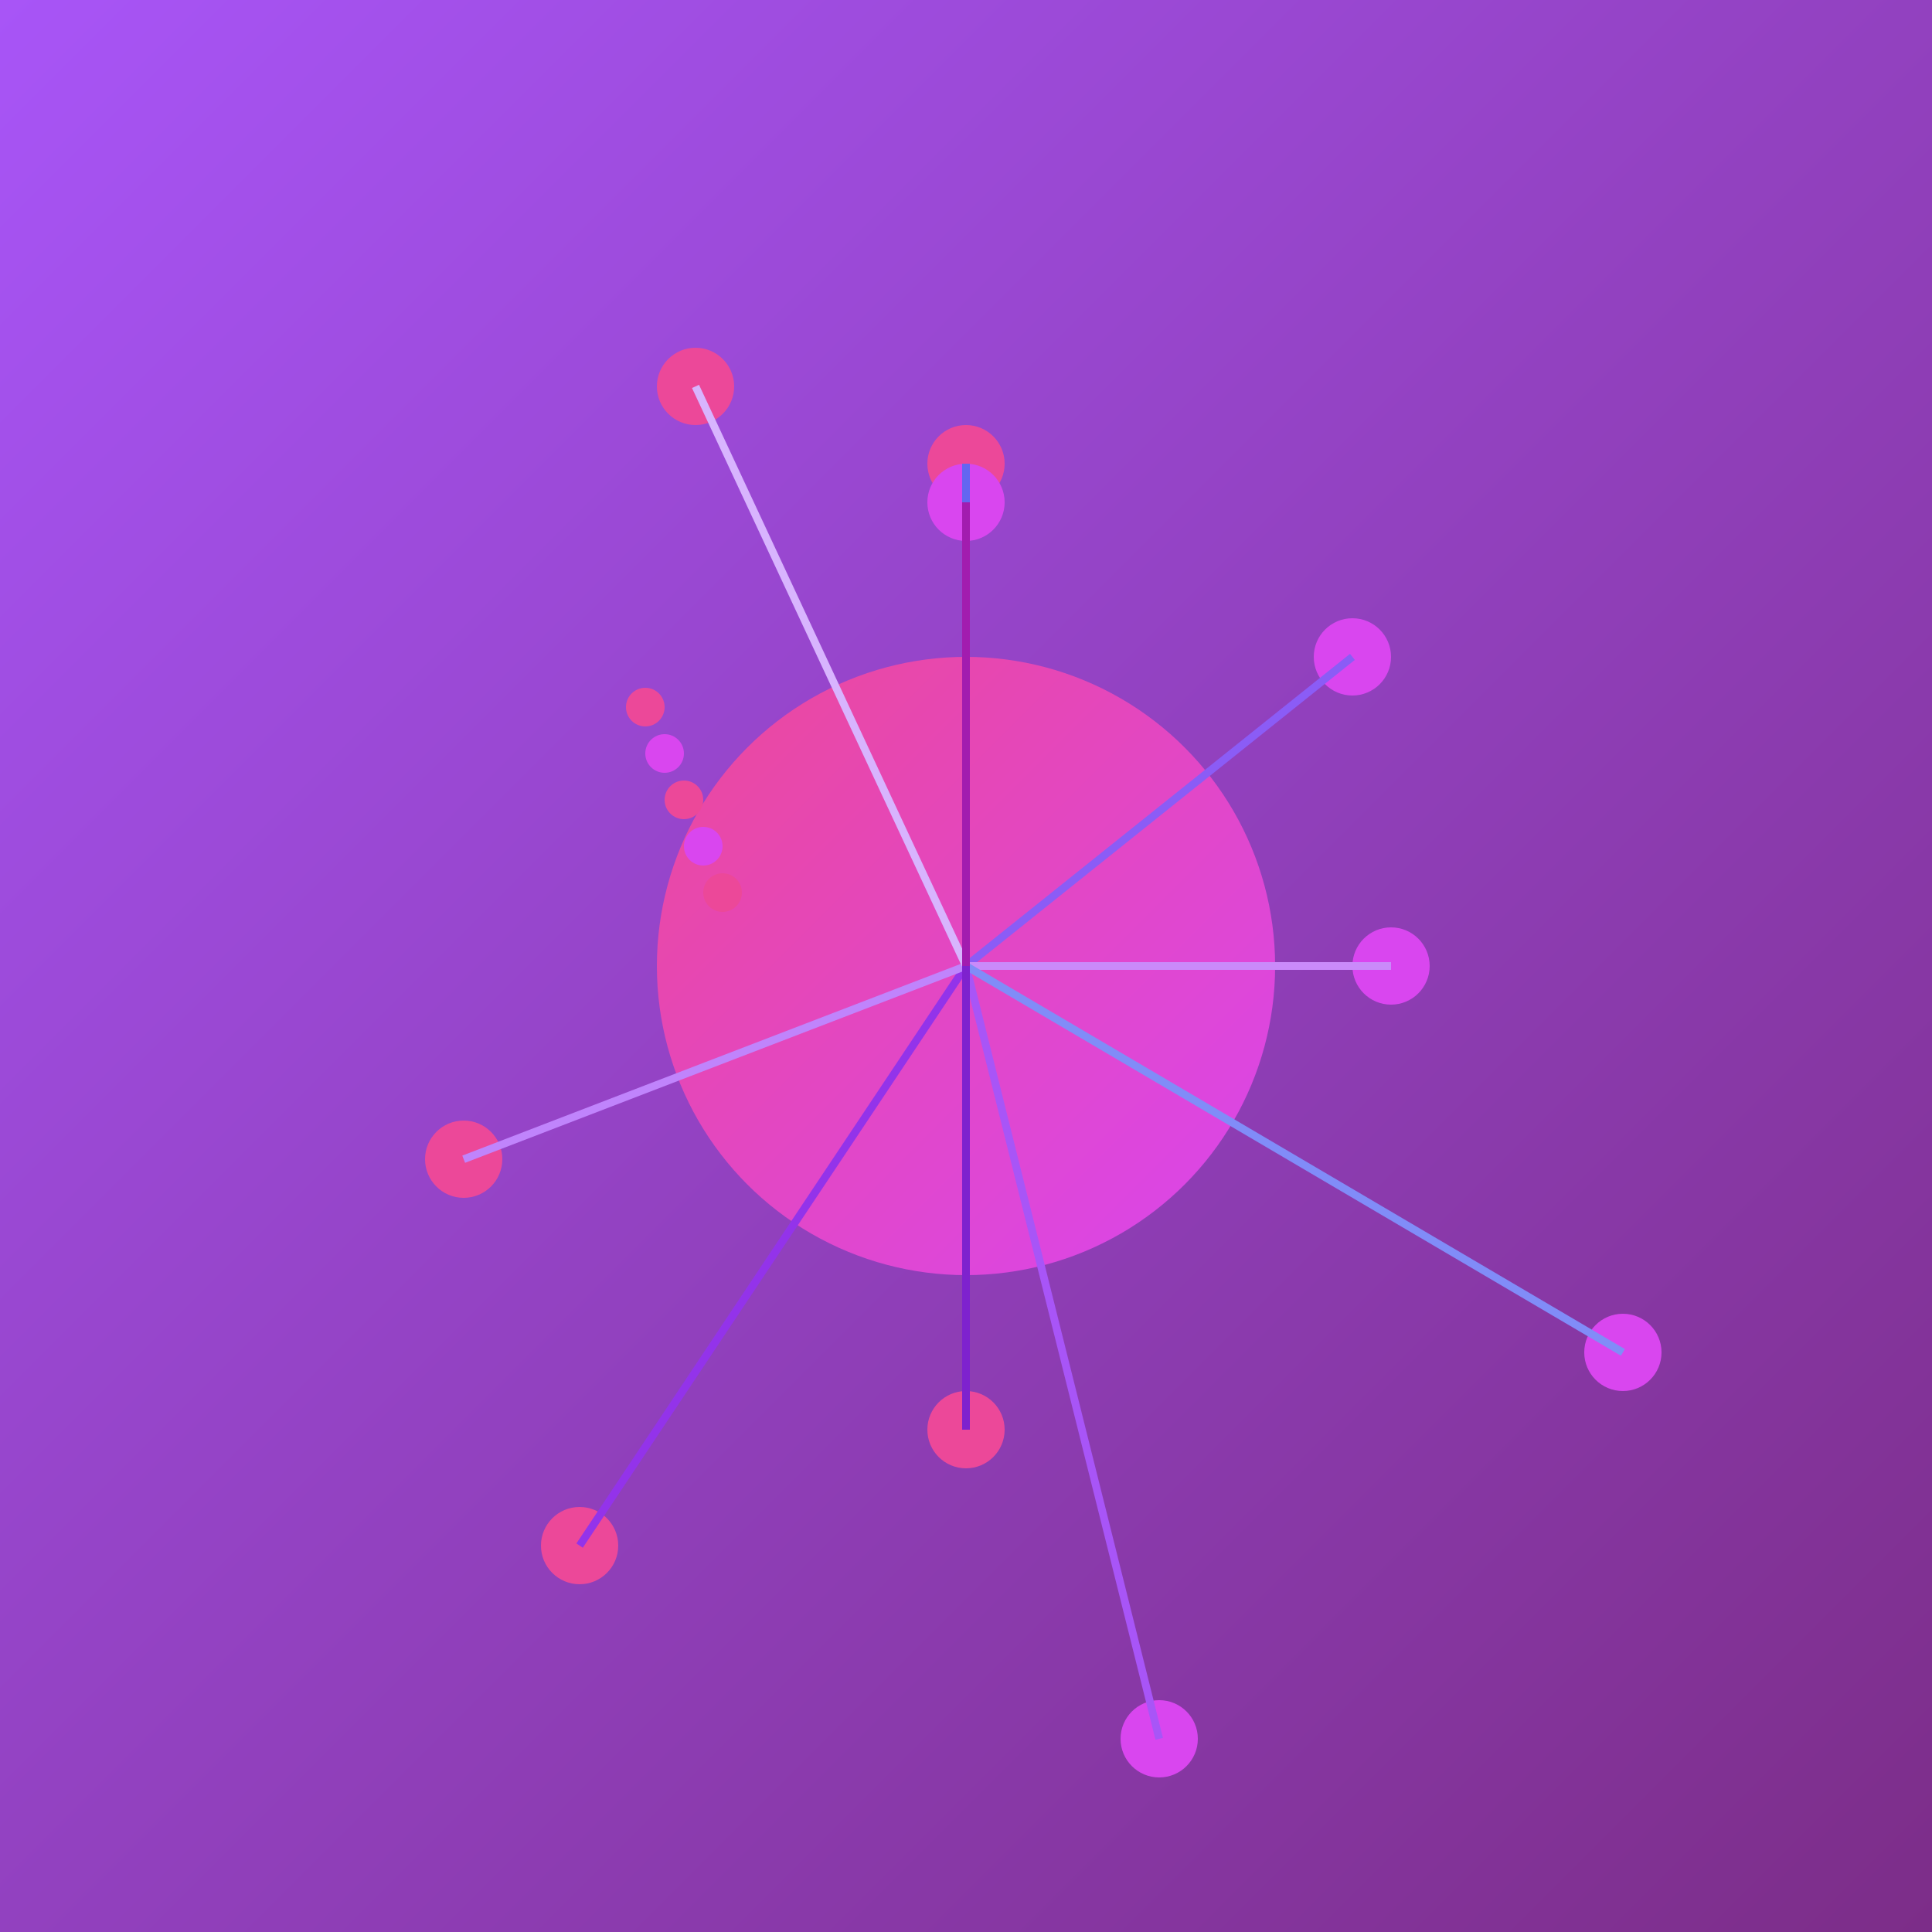 
<svg width="500" height="500" viewBox="0 0 500 500" xmlns="http://www.w3.org/2000/svg" class="w-full h-auto">
  <defs>
    <linearGradient id="purpleGradient" x1="0%" y1="0%" x2="100%" y2="100%">
      <stop offset="0%" stop-color="#A855F7"/>
      <stop offset="100%" stop-color="#7C2D88"/>
    </linearGradient>
    
    <linearGradient id="pinkGradient" x1="0%" y1="0%" x2="100%" y2="100%">
      <stop offset="0%" stop-color="#EC4899"/>
      <stop offset="100%" stop-color="#D946EF"/>
    </linearGradient>
    
    <filter id="glow" x="-50%" y="-50%" width="200%" height="200%">
      <feGaussianBlur in="SourceGraphic" stdDeviation="8" result="blur"/>
      <feMerge>
        <feMergeNode in="blur"/>
        <feMergeNode in="SourceGraphic"/>
      </feMerge>
    </filter>
  </defs>

  <rect width="100%" height="100%" fill="url(#purpleGradient)" />
  
  <!-- Central Core -->
  <circle cx="250" cy="250" r="80" fill="url(#pinkGradient)" filter="url(#glow)" class="opacity-90"/>
  
  <!-- Quantum Nodes -->
  <g class="opacity-80">
    <circle cx="250" cy="120" r="10" fill="#EC4899"/>
    <circle cx="350" cy="170" r="10" fill="#D946EF"/>
    <circle cx="150" cy="400" r="10" fill="#EC4899"/>
    <circle cx="300" cy="450" r="10" fill="#D946EF"/>
    <circle cx="120" cy="300" r="10" fill="#EC4899"/>
    <circle cx="360" cy="250" r="10" fill="#D946EF"/>
    <circle cx="180" cy="100" r="10" fill="#EC4899"/>
    <circle cx="420" cy="350" r="10" fill="#D946EF"/>
    <circle cx="250" cy="370" r="10" fill="#EC4899"/>
    <circle cx="250" cy="130" r="10" fill="#D946EF"/>
  </g>
  
  <!-- Energy Connectors -->
  <g class="opacity-60">
    <line x1="250" y1="250" x2="250" y2="120" stroke="#6366F1" stroke-width="2"/>
    <line x1="250" y1="250" x2="350" y2="170" stroke="#8B5CF6" stroke-width="2"/>
    <line x1="250" y1="250" x2="150" y2="400" stroke="#9333EA" stroke-width="2"/>
    <line x1="250" y1="250" x2="300" y2="450" stroke="#A855F7" stroke-width="2"/>
    <line x1="250" y1="250" x2="120" y2="300" stroke="#C084FC" stroke-width="2"/>
    <line x1="250" y1="250" x2="360" y2="250" stroke="#CA8AFA" stroke-width="2"/>
    <line x1="250" y1="250" x2="180" y2="100" stroke="#D8B4FE" stroke-width="2"/>
    <line x1="250" y1="250" x2="420" y2="350" stroke="#818CF8" stroke-width="2"/>
    <line x1="250" y1="250" x2="250" y2="370" stroke="#7E22CE" stroke-width="2"/>
    <line x1="250" y1="250" x2="250" y2="130" stroke="#A21CAF" stroke-width="2"/>
  </g>
  
  <!-- Data Flow Animation -->
  <g class="opacity-90">
    <circle cx="167" cy="183" r="5" fill="#EC4899"/>
    <circle cx="172" cy="195" r="5" fill="#D946EF"/>
    <circle cx="177" cy="207" r="5" fill="#EC4899"/>
    <circle cx="182" cy="219" r="5" fill="#D946EF"/>
    <circle cx="187" cy="231" r="5" fill="#EC4899"/>
  </g>
</svg>
